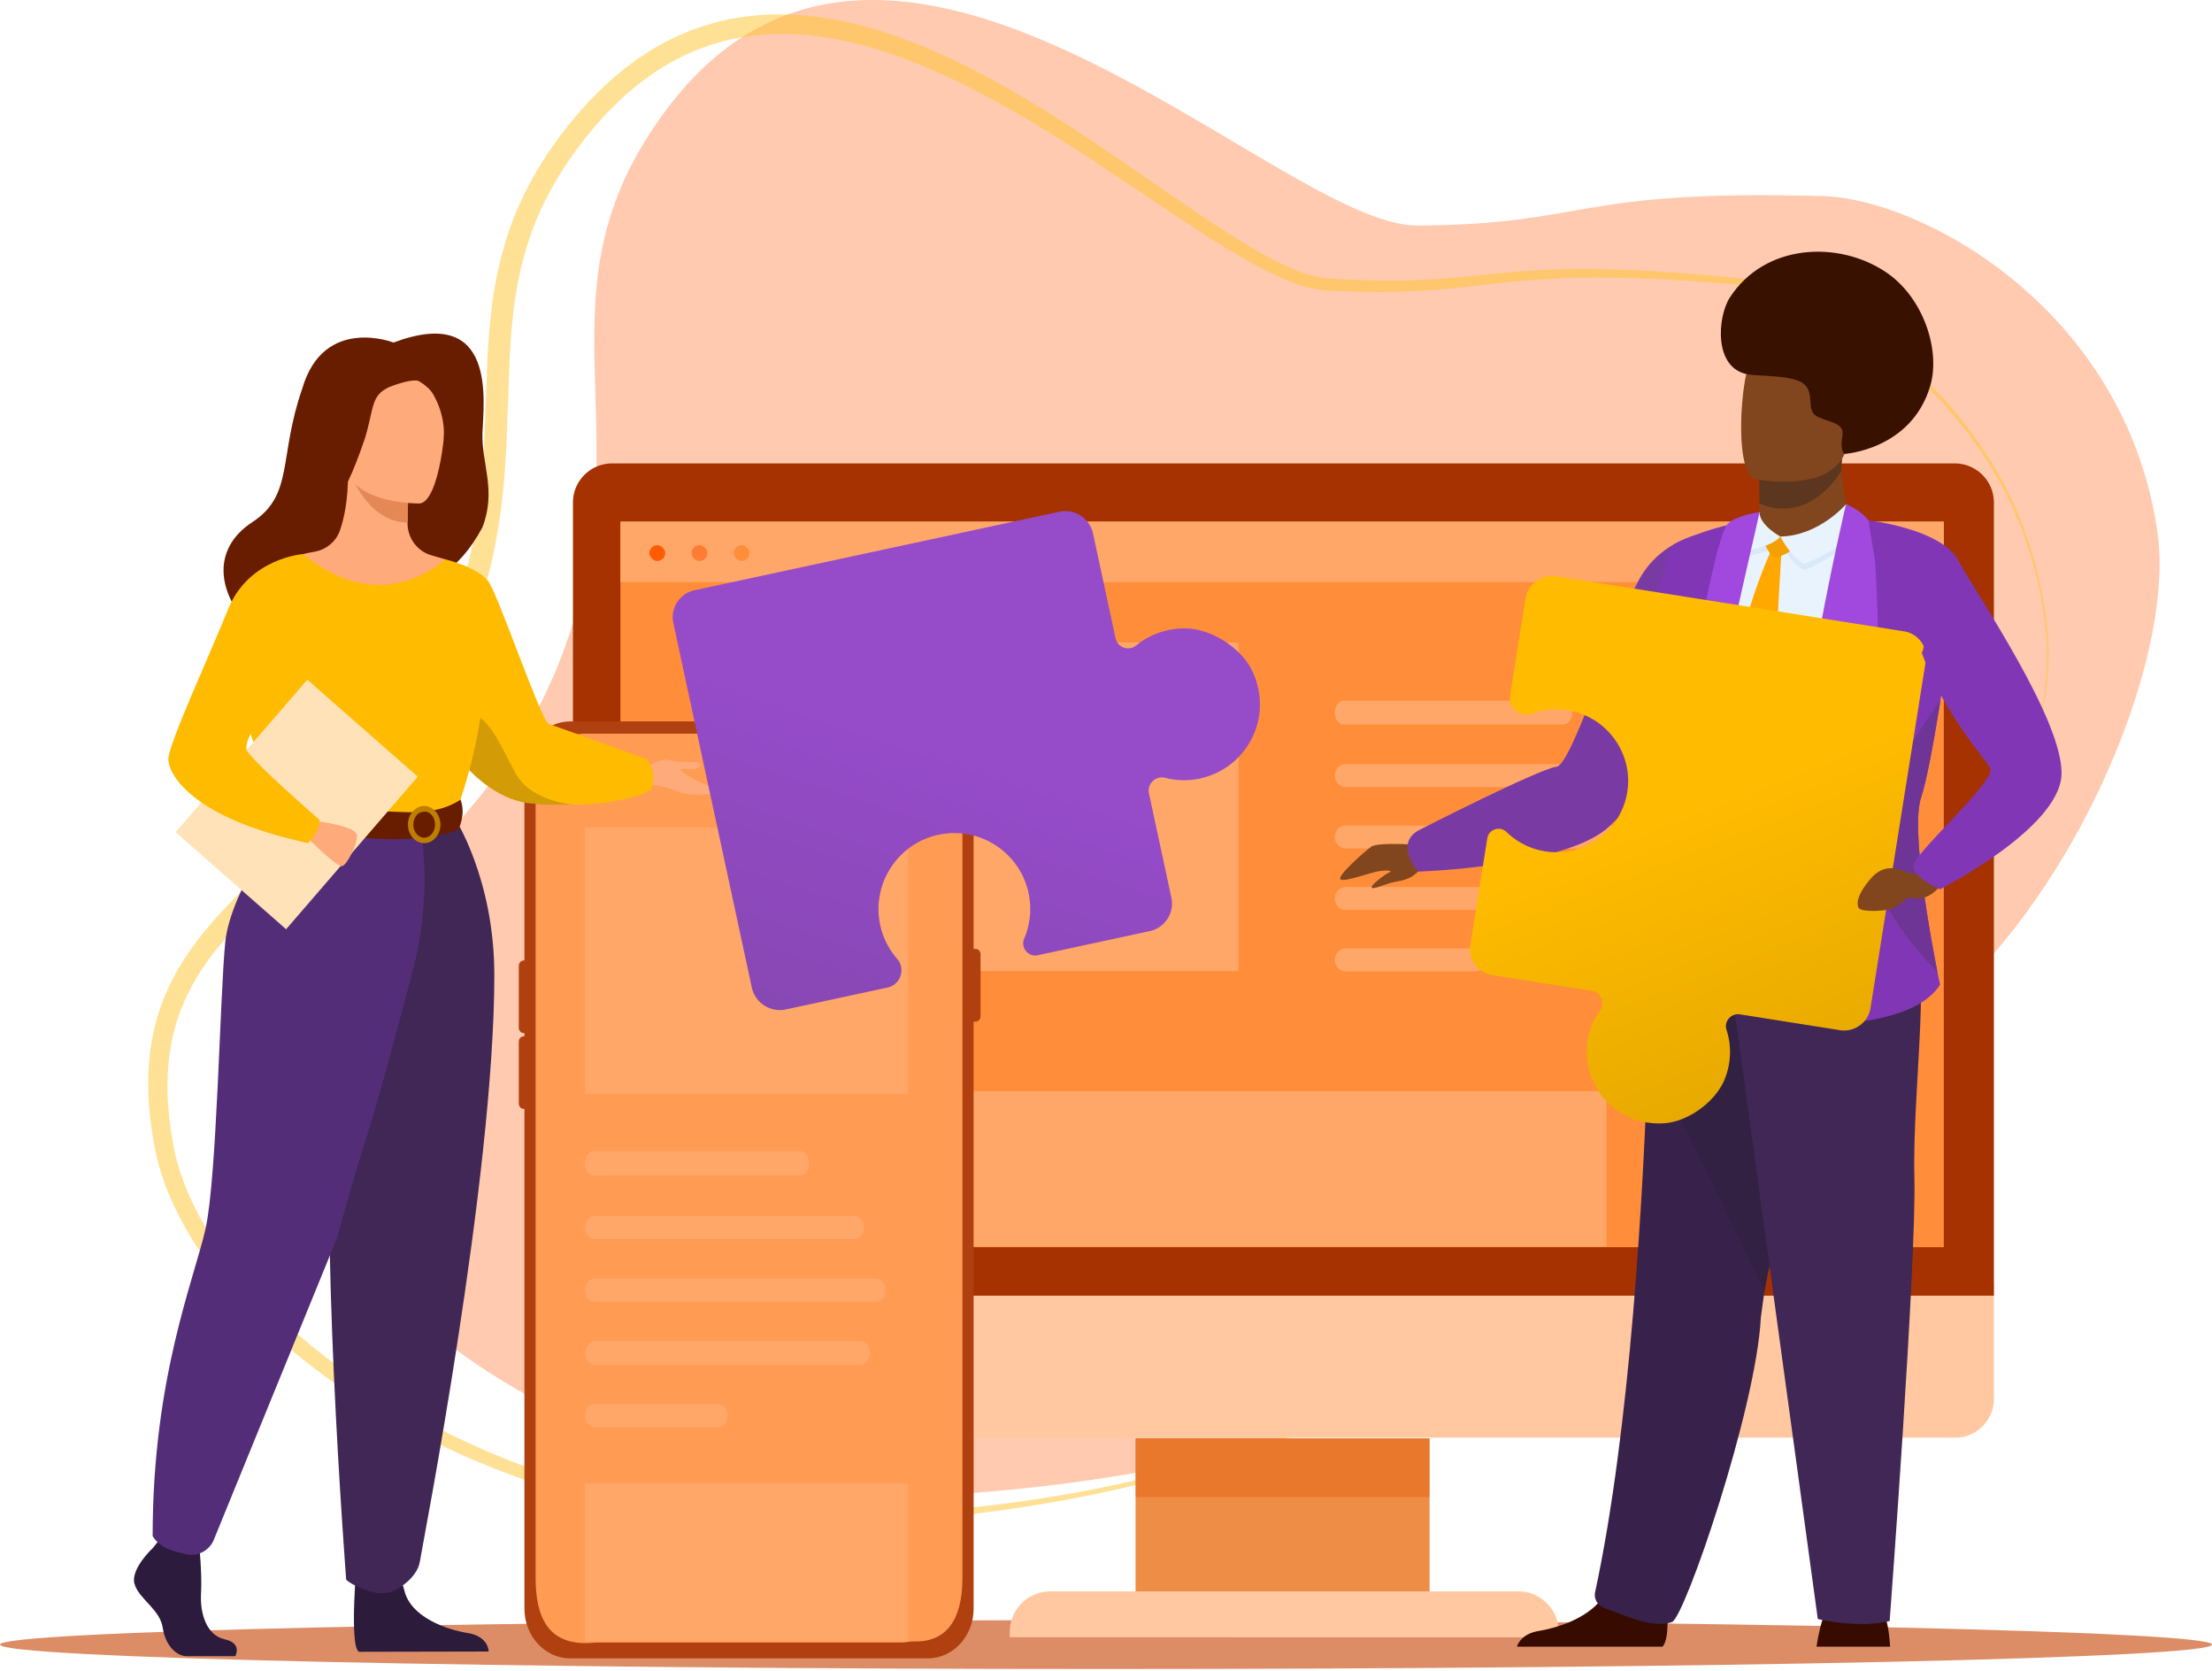 <svg xmlns="http://www.w3.org/2000/svg" width="776" height="586" fill="none"><style>.B{fill:#ffaa7a}.C{fill:#82461e}.D{fill:#ffa768}.E{fill:#681d00}.F{color-interpolation-filters:sRGB}.G{flood-opacity:0}</style><path fill="#ff8a50" fill-opacity=".91" d="M692.354 342.153c-86.039 88.646-173.94 168.214-352.014 181.513-110.173 8.229-215.486-54.689-231.491-116.338-22.08-85.046 56.65-92.768 88.614-178.403 29.518-79.078-11.761-125.393 35.73-189.706C312.597-68.314 448.377 79.412 497.263 79.1c60.42-.383 54.585-12.809 142.36-10.323 34.417.976 105.952 39.411 117.243 117.848 5.811 40.411-22.998 112.754-64.512 155.528z" opacity=".5"/><path fill="#ffc42d" d="M644.071 374.746c-14.485 13.145-29.087 26.163-44.089 38.711l-5.651 4.675-2.83 2.332-2.853 2.3-5.71 4.601-5.777 4.513-2.888 2.257-2.924 2.213-5.851 4.414-5.922 4.316-5.96 4.268-6.016 4.186-1.505 1.047-1.525 1.016-3.053 2.027-6.113 4.039-6.192 3.921-3.1 1.952-3.144 1.885-6.282 3.77-6.372 3.617-6.408 3.553c-17.193 9.275-34.962 17.488-53.221 24.424a445.72 445.72 0 0 1-56.05 16.911c-19.027 4.407-38.321 7.627-57.732 9.773-19.419 2.15-38.92 3.265-58.472 3.557-19.603.119-39.218-1.952-58.422-5.999a289.382 289.382 0 0 1-56.038-17.947c-18.02-7.888-35.299-17.61-51.219-29.348-7.944-5.885-15.543-12.279-22.632-19.247s-13.654-14.528-19.36-22.78c-5.69-8.252-10.53-17.223-13.775-26.91a147.7 147.7 0 0 1-1.129-3.663l-.49-1.858-.243-.929-.212-.94-.415-1.882c-.137-.628-.235-1.237-.353-1.857-.223-1.237-.474-2.466-.647-3.715-.796-4.972-1.317-10.015-1.458-15.097s.102-10.205.819-15.287 1.979-10.109 3.696-14.967c.893-2.414 1.854-4.809 2.982-7.117.533-1.17 1.148-2.297 1.736-3.435.302-.565.627-1.118.937-1.676s.627-1.118.968-1.655l.999-1.637 1.042-1.604c.686-1.075 1.434-2.099 2.159-3.146 1.497-2.047 3.022-4.071 4.636-6.003 6.419-7.782 13.595-14.675 20.744-21.401l21.171-20.136c6.823-6.849 13.286-13.995 19.129-21.606a172.37 172.37 0 0 0 15.563-24.132c2.249-4.233 4.33-8.549 6.176-12.987.921-2.217 1.913-4.41 2.712-6.675.827-2.253 1.732-4.482 2.442-6.774 3.076-9.098 5.373-18.444 6.956-27.937l.306-1.779c.098-.593.168-1.193.258-1.786l.506-3.581c.184-1.189.286-2.395.431-3.592l.4-3.601c.443-4.817.819-9.647 1.046-14.512l1.129-29.443c.047-1.237.129-2.478.204-3.719l.235-3.727.67-7.47c.494-4.983 1.285-9.971 2.261-14.927 2.058-9.892 5.173-19.678 9.727-28.748 4.484-9.102 10.123-17.559 16.5-25.298l1.179-1.466c.388-.49.827-.949 1.239-1.423l2.504-2.826.627-.707.658-.68 1.321-1.352c.89-.897 1.748-1.818 2.661-2.687l2.783-2.573c.466-.423.921-.865 1.403-1.276l1.462-1.213 2.931-2.415 3.057-2.268c.517-.367 1.003-.775 1.54-1.114l1.591-1.047 1.591-1.047c.529-.352 1.058-.704 1.615-1.008l3.304-1.905c.544-.332 1.117-.605 1.685-.889l1.705-.854 1.705-.854 1.751-.759 1.756-.751c.588-.245 1.164-.518 1.768-.715l3.593-1.288c.596-.229 1.215-.383 1.823-.569l1.83-.537c.611-.174 1.219-.372 1.834-.522l1.858-.431c1.242-.273 2.469-.609 3.727-.794l3.754-.636 3.778-.431a100.472 100.472 0 0 1 15.139-.241c5.025.348 10.006 1.032 14.92 1.984 4.911.976 9.735 2.272 14.493 3.735 4.75 1.486 9.406 3.217 14.007 5.067a246.508 246.508 0 0 1 13.54 6.074c8.873 4.343 17.487 9.141 25.889 14.243l6.279 3.861 6.208 3.96 12.27 8.11 24.181 16.607c8.038 5.529 16.084 11.019 24.337 16.077 4.127 2.517 8.312 4.924 12.6 7.039 4.283 2.099 8.688 3.936 13.168 5.003 1.117.21 2.242.47 3.351.553l.835.095c.274.035.595.035.893.055l1.815.095 7.258.372 7.258.182c2.422.087 4.836.04 7.254.02l3.625-.032 3.621-.146 3.622-.146 3.621-.249 3.621-.257 3.621-.324 7.258-.707 7.282-.727 7.313-.628 7.336-.459 7.345-.273c19.595-.356 39.112.964 58.531 2.849l1.826.174 1.85.241c1.238.13 2.449.395 3.668.624 1.227.206 2.414.538 3.617.826 1.208.273 2.383.644 3.567.996 4.722 1.431 9.315 3.233 13.791 5.272 4.456 2.087 8.787 4.419 13.011 6.932 2.073 1.32 4.19 2.573 6.2 3.984 1.011.699 2.046 1.359 3.037 2.087l2.975 2.177c1.003.708 1.948 1.498 2.916 2.253l1.446 1.142c.482.38.968.759 1.43 1.162 1.87 1.597 3.771 3.154 5.558 4.841l2.708 2.502 2.622 2.593 1.305 1.3 1.262 1.344 2.52 2.691c6.568 7.315 12.435 15.271 17.443 23.744 10.061 16.935 16.221 36.131 18.247 55.706.643 4.877.722 9.848.4 14.757-.321 4.916-.999 9.797-1.92 14.631a177.323 177.323 0 0 1-3.508 14.322l-1.077 3.525-.545 1.759-.588 1.747-1.184 3.49-1.262 3.462c-.407 1.158-.866 2.296-1.312 3.438l-1.356 3.423-2.897 6.77-1.504 3.359-1.576 3.328-.788 1.663-.823 1.645-1.65 3.288c-4.491 8.722-9.449 17.195-14.794 25.412a264.65 264.65 0 0 1-17.432 23.645c-6.255 7.513-13 14.639-20.215 21.243zm0 0c7.207-6.612 13.94-13.745 20.187-21.282a264.662 264.662 0 0 0 17.397-23.665 280.963 280.963 0 0 0 14.712-25.448l1.635-3.296.815-1.648.78-1.664 1.563-3.328 1.493-3.363c1.016-2.233 1.917-4.513 2.869-6.774l1.341-3.427 1.301-3.442 1.246-3.462 1.168-3.49.58-1.746.537-1.759 1.062-3.521a177.537 177.537 0 0 0 3.409-14.307c.886-4.822 1.533-9.691 1.819-14.583s.184-9.794-.49-14.659c-2.124-19.484-8.45-38.498-18.565-55.211a145.386 145.386 0 0 0-17.514-23.377l-2.524-2.64-1.262-1.32c-.427-.431-.874-.85-1.309-1.272l-2.625-2.538c-.882-.838-1.807-1.632-2.705-2.45-1.787-1.656-3.687-3.174-5.549-4.735a32.956 32.956 0 0 0-1.426-1.134l-1.443-1.114c-.968-.736-1.908-1.506-2.908-2.194l-2.963-2.118c-.987-.708-2.018-1.352-3.021-2.032-2.003-1.375-4.103-2.588-6.165-3.869-4.201-2.426-8.496-4.675-12.905-6.675-4.425-1.952-8.955-3.664-13.58-5.003-1.16-.324-2.312-.68-3.484-.925-1.172-.265-2.332-.573-3.515-.755-1.18-.205-2.356-.447-3.539-.557l-1.775-.209c-.596-.063-1.211-.099-1.815-.15-19.388-1.648-38.846-2.668-58.226-2.055l-7.258.367-7.246.553-7.238.723-7.251.826-7.281.81-3.653.38c-1.219.122-2.441.205-3.664.312l-3.668.3-3.677.198-3.676.198-3.68.083c-2.453.055-4.906.134-7.36.083l-7.356-.083-7.34-.277-1.834-.067c-.31-.016-.6-.012-.929-.044l-.98-.095c-1.324-.087-2.582-.355-3.864-.581-5.028-1.126-9.704-3.031-14.207-5.153-4.499-2.142-8.817-4.549-13.058-7.058-8.469-5.035-16.648-10.449-24.78-15.884l-24.349-16.259c-16.28-10.679-32.858-20.879-50.278-29.171a239.847 239.847 0 0 0-13.227-5.766c-4.471-1.739-8.978-3.363-13.552-4.739-4.577-1.352-9.19-2.533-13.85-3.423-4.664-.861-9.355-1.462-14.058-1.747a93.56 93.56 0 0 0-14.053.344l-3.48.427-3.445.617c-1.156.174-2.277.502-3.414.759l-1.701.407c-.564.142-1.117.332-1.677.494l-1.673.506c-.557.178-1.121.316-1.666.534l-3.28 1.209c-.553.186-1.078.443-1.615.672l-1.603.7-1.603.704-1.56.794-1.559.794c-.522.265-1.047.518-1.544.826l-3.03 1.774c-.513.285-.995.613-1.481.941l-1.462.976-1.462.976c-.494.316-.944.696-1.422 1.039l-2.818 2.118c-.917.739-1.807 1.514-2.712 2.269l-1.352 1.138c-.447.383-.866.802-1.301 1.201l-2.591 2.423c-.85.822-1.654 1.699-2.481 2.545l-1.234 1.281-.616.64-.587.672-2.348 2.684c-.388.455-.795.881-1.164 1.352l-1.113 1.403c-6.02 7.414-11.287 15.394-15.445 23.91-4.221 8.493-7.078 17.591-8.986 26.922-.902 4.683-1.638 9.41-2.093 14.203-.274 2.388-.435 4.802-.631 7.209-.094 1.206-.149 2.419-.223 3.628l-.196 3.64-1.094 29.467c-.223 4.948-.603 9.92-1.054 14.884l-.408 3.723c-.149 1.241-.254 2.486-.442 3.723l-.518 3.719-.27 1.857-.322 1.854c-1.657 9.884-4.075 19.665-7.301 29.162-.744 2.399-1.693 4.719-2.559 7.071-.843 2.363-1.873 4.647-2.837 6.955-1.929 4.62-4.115 9.15-6.475 13.572-4.718 8.857-10.228 17.275-16.35 25.175-6.118 7.908-12.847 15.283-19.862 22.266-7.011 6.992-14.312 13.588-21.461 20.204-7.133 6.623-14.14 13.287-20.234 20.59-6.114 7.272-11.189 15.283-14.426 24.041-1.587 4.383-2.779 8.92-3.472 13.56s-.964 9.362-.874 14.101.541 9.497 1.254 14.231c.157 1.186.38 2.364.584 3.545l.317 1.763.361 1.719.18.862.215.853.431 1.708 1.003 3.383c2.904 8.979 7.36 17.5 12.706 25.428 5.361 7.928 11.6 15.295 18.38 22.128 6.788 6.833 14.113 13.152 21.798 18.994 15.41 11.654 32.234 21.452 49.854 29.447 17.628 7.987 36.083 14.176 54.969 18.433s38.227 6.564 57.599 6.706c19.419-.031 38.881-.849 58.229-2.762s38.611-4.853 57.614-9.055c19-4.193 37.749-9.599 56.043-16.298a434.72 434.72 0 0 0 53.307-23.954c2.175-1.106 4.287-2.324 6.419-3.505l6.388-3.573 6.302-3.727 3.151-1.861 3.112-1.929 6.212-3.877c1.042-.636 2.049-1.324 3.072-1.988l3.061-2.012 3.057-2.015 1.528-1.008 1.509-1.039 6.032-4.158c2.022-1.367 3.985-2.822 5.972-4.241l5.938-4.292 5.866-4.39 2.932-2.202 2.896-2.245 5.792-4.489 5.726-4.577 2.861-2.288 2.834-2.324 5.655-4.667c15.006-12.544 29.624-25.543 44.128-38.668z" opacity=".5"/><path fill="#c44100" d="M388 585.337c214.286 0 388-3.834 388-8.564s-173.714-8.563-388-8.563-388 3.834-388 8.563 173.714 8.564 388 8.564z" opacity=".6"/><path fill="#ee8d46" d="M501.521 504.445H398.367v55.453h103.154v-55.453z"/><path fill="#e25100" fill-opacity=".37" d="M501.521 504.445H398.367v20.571h103.154v-20.571z"/><path fill="#ffc8a0" d="M685.884 504.191H214.61c-7.513 0-13.602-6.089-13.602-13.602v-40.658h498.481v40.658a13.61 13.61 0 0 1-13.605 13.602zm-139.049 70.018H354.242v-1.874c0-7.855 6.369-14.224 14.224-14.224h164.148c7.854 0 14.223 6.369 14.223 14.224v1.874h-.002z"/><path fill="#a53200" d="M699.481 454.401H201V176.254a13.73 13.73 0 0 1 13.727-13.727h471.03a13.73 13.73 0 0 1 13.727 13.727v278.147h-.003z"/><path fill="#ff8d3a" d="M681.913 183.397H217.648v254.01h464.265v-254.01z"/><path d="M681.913 182.874H217.648v21.271h464.265v-21.271z" class="D"/><rect width="5.549" height="5.549" x="227.82" y="191.197" fill="#ff5b00" rx="2.774"/><rect width="5.549" height="5.549" x="242.617" y="191.197" fill="#ff7c33" rx="2.774"/><rect width="5.549" height="5.549" x="257.414" y="191.197" fill="#ff8d3a" rx="2.774"/><path d="M568.295 276.021h-96.263c-2.075 0-3.759-1.806-3.759-4.031s1.684-4.032 3.759-4.032h96.263c2.075 0 3.758 1.806 3.758 4.032s-1.683 4.031-3.758 4.031zm-19.801-21.936h-77.206c-1.664 0-3.015-1.864-3.015-4.162s1.351-4.161 3.015-4.161h77.206c1.664 0 3.014 1.864 3.014 4.161s-1.35 4.162-3.014 4.162zm27.822 43.49H472.032c-2.075 0-3.759-1.806-3.759-4.032s1.684-4.031 3.759-4.031h104.284c2.076 0 3.759 1.805 3.759 4.031s-1.683 4.032-3.759 4.032zm-5.776 21.557h-98.508c-2.075 0-3.759-1.805-3.759-4.031s1.684-4.032 3.759-4.032h98.508c2.076 0 3.759 1.806 3.759 4.032s-1.683 4.031-3.759 4.031zm-53.012 21.557h-45.496c-2.075 0-3.759-1.806-3.759-4.031s1.684-4.032 3.759-4.032h45.496c2.075 0 3.758 1.806 3.758 4.032s-1.683 4.031-3.758 4.031zm46.003 41.948H282.383v54.565h281.148v-54.565zm-129.053-157.31H282.766v115.262h151.712V225.327z" class="D"/><path fill="#b0400f" d="M325.436 581.615H200.1c-8.906 0-16.123-7.794-16.123-17.405V270.405C183.974 260.794 191.194 253 200.1 253h125.336c8.906 0 16.123 7.794 16.123 17.405V564.21c0 9.614-7.219 17.405-16.123 17.405z"/><path fill="#ff9b53" d="M337.638 280.009v273.339c0 15.512-6.21 22.706-17.193 22.327-1.268-.043-2.532.379-3.845.379H208.933c-16.89 1.849-21.035-9.197-21.035-22.706v-277.15c0-10.438 7.839-18.902 17.511-18.902H316.6c16.206.002 21.172 6.653 21.038 22.713z"/><path fill="#b0400f" d="M185.131 362.319h-1.382c-.965 0-1.749-.846-1.749-1.888v-21.71c0-1.041.784-1.887 1.749-1.887h1.382c.965 0 1.748.846 1.748 1.887v21.71c0 1.044-.783 1.888-1.748 1.888zm157.117-4.033h-1.382c-.965 0-1.749-.846-1.749-1.888v-21.71c0-1.041.784-1.887 1.749-1.887h1.382c.965 0 1.749.846 1.749 1.887v21.71c0 1.042-.782 1.888-1.749 1.888zm-157.117 30.629h-1.382c-.965 0-1.749-.846-1.749-1.888v-21.71c0-1.041.784-1.887 1.749-1.887h1.382c.965 0 1.748.846 1.748 1.887v21.71c0 1.042-.783 1.888-1.748 1.888z"/><path d="M318.607 520.313H205.234v55.272h113.373v-55.272zm0-230.13H205.234v93.459h113.373v-93.459zm-19.023 144.426H208.78c-1.958 0-3.546-1.842-3.546-4.113s1.588-4.112 3.546-4.112h90.804c1.958 0 3.546 1.842 3.546 4.112s-1.588 4.113-3.546 4.113zm-18.678-22.377h-72.828c-1.57 0-2.844-1.901-2.844-4.245s1.274-4.246 2.844-4.246h72.828c1.57 0 2.843 1.902 2.843 4.246s-1.273 4.245-2.843 4.245zm26.245 44.363H208.78c-1.958 0-3.546-1.842-3.546-4.112s1.588-4.113 3.546-4.113h98.371c1.957 0 3.545 1.842 3.545 4.113s-1.588 4.112-3.545 4.112zm-5.449 21.99H208.78c-1.958 0-3.546-1.841-3.546-4.112s1.588-4.113 3.546-4.113h92.922c1.958 0 3.546 1.842 3.546 4.113s-1.588 4.112-3.546 4.112zm-50.006 21.991H208.78c-1.958 0-3.546-1.842-3.546-4.113s1.588-4.112 3.546-4.112h42.916c1.957 0 3.545 1.841 3.545 4.112s-1.588 4.113-3.545 4.113z" class="D"/><path d="M499.65 296.467s-16.1-1.38-18.646.497-11.939 10.21-10.788 11.394 10.475-2.317 13.307-2.789 5.352-.261 3.979.312c-1.372.579-6.784 4.53-6.277 5.38s4.594-1.212 7.451-1.835 7.309-.765 10.337-5.84.637-7.119.637-7.119z" class="C"/><path fill="#793ba3" d="M597.697 186.999s21.67 51.026-33.215 102.892c-14.961 14.14-67.036 15.79-67.036 15.79s-8.467-9.638.253-14.498c0 0 42.06-21.5 48.36-22.294 5.59-.703 21.311-52.21 29.189-66.057s22.449-15.833 22.449-15.833z"/><path d="m617.229 176.538.015 3.057s-.828 9.564 10.852 10.959 21.252 1.217 20.934-6.164c-1.05-5.715-2.935-14.584-3.016-19.31-.03-1.758.092-3.621.414-5.727l-22.624-.456-6.663 1.098.088 16.543z" class="C"/><path fill="#231f20" d="m617.141 159.999.088 16.539a18.979 18.979 0 0 0 8.154 1.816c10.4 0 17.121-7.69 20.631-13.27-.03-1.758.092-3.621.414-5.727l-22.624-.456-6.663 1.098z" opacity=".4"/><path d="M648.17 155.682c-2.625 14.248-20.853 13.78-28.732 12.884-2.218-.247-3.613-.533-3.613-.533-2.499-.673-3.894-4.645-4.541-9.847-1.288-10.294.337-25.403 2.061-29.268 2.595-5.815 7.484-12.103 25.843-7.566 18.359 4.544 12.351 16.075 8.982 34.33z" class="C"/><path fill="#380b00" d="M663.089 577.504h-25.831c.191-1.368.85-5.522 2.061-9.351.418-1.333.909-2.628 1.464-3.752 2.514-5.059 18.47-1.84 18.47-1.84s1.483 1.279 2.64 6.172c.51 2.156.958 5.015 1.196 8.771zm-78.071-8.219c-.069 3.543-.514 6.897-1.79 8.223h-51.095c.647-1.863 2.487-4.668 7.733-5.526 5.958-.974 15.251-3.868 20.677-9.649 1.935-2.056 3.372-4.479 4.004-7.311 2.403-10.793 19.877 3.307 19.877 3.307s.709 5.681.594 10.956z"/><path fill="#38214b" d="m619.007 452.614-1.284 9.518c-1.625 31.95-26.67 105.008-31.15 106.708-6.932 2.64-17.849-2.967-23.559-4.803-2.368-.761-3.962-3.169-3.437-5.611 12.404-57.5 16.96-140.304 18.619-189.327.839-24.693 5.039-41.75 5.039-41.75s61.089-16.434 61.45 4.355c.325 18.402-20.229 90.56-25.678 120.91z"/><path fill="#332143" d="m619.01 452.614-40.807-83.511c.839-24.693 5.039-41.75 5.039-41.75s61.089-16.434 61.449 4.355c.322 18.398-20.232 90.556-25.681 120.906z"/><path fill="#402756" d="m605.414 331.782 32.292 236.027s14.182 3.447 25.21.688c0 0 9.454-125.528 8.668-155.878s6.787-81.204-1.728-86.815-64.442 5.978-64.442 5.978z"/><path fill="#381100" d="M677.119 135.465c-6.691 22.347-30.115 23.734-30.115 23.734s-1.556-1.302-.705-6.013c.126-.695.145-1.291.065-1.804-.437-2.953-4.005-3.223-8.35-5.051-5.097-2.141-.847-8.138-5.307-11.778-3.698-3.015-15.432-2.574-19.39-3.231-12.297-2.048-10.818-20.245-6.468-26.973 12.227-18.9 37.97-20.113 54.685-8.957 13.244 8.841 19.34 27.525 15.585 40.073z"/><path fill="#e9f3fe" d="m651.787 188.49-7.434 160.874s-62.055 1.024-60.285-13.138 22.368-142.809 22.368-142.809l45.351-4.927z"/><path fill="#8137b5" d="M673.943 279.68c-3.69 11.168 3.269 48.648 5.752 61.342l.908 4.274c-8.595 14.097-40.067 13.915-40.067 13.915-6.054-26.98-9.2-69.947-9.2-69.947l24.149-106.755 30.383 28.321-5.146 34.852c-2.238 13.915-4.782 28.078-6.779 33.998zm-60.125-96.847s-12.412 50.877-17.366 102.094l-6.568 69.979c0 .974-11.634-3.285-14.213-15.967-.981-4.831-.146-14.132 1.169-25.273.003-.008.003-.019.003-.027 1.587-18.282 2.587-41.908 3.173-67.957.184-42.786 5.419-52.462 6.967-54.394a2.44 2.44 0 0 1 .076-.093l.349-.34.019-.069s12.845-6.531 26.391-7.953z"/><path fill="#7f1e00" d="m587.054 191.195-.077.093v-.015l.077-.078z"/><path fill="#d9e9f9" d="M653.551 182.315c.077-1.534-7.135-3.656-7.135-3.656s-8.254 11.539-21.854 11.74c0 0 3.875 7.605 8.442 9.576 0 0 20.095-8.54 20.547-17.66zm-28.991 7.814s-7.204-4.305-7.227-8.977c0 0-4.653-.587-6.683 1.689 0 0-1.709 8.003.555 12.648-.004.003 10.373-1.593 13.355-5.36z"/><path fill="url(#D)" d="M605.464 299.129a15.252 15.252 0 0 0 4.794 9.816l4.326 4.019a2.523 2.523 0 0 0 3.71-.302l5.361-6.863a9.176 9.176 0 0 0 1.893-6.503l-2.185-24.863c-.609-7.825-1.095-15.43-1.134-20.056-.119-14.769 2.786-61.859 2.786-61.859l-3.51.185s-8.718 18.282-13.285 43.153c-1.127 6.121-1.997 12.64-2.426 19.391.004.003-1.828 26.899-.33 43.882z"/><path fill="#f3a000" d="m629.455 189.437-9.767-2.361s-1.276.112-1.242 1.716 2.751 6.295 3.955 6.67 9.365-2.779 7.054-6.025z"/><g fill="#e9f3fe"><path d="M652.413 181.523c.077-1.534-4.805-4.699-4.805-4.699s-9.446 11.133-23.046 11.334c0 0 3.875 7.605 8.442 9.576 0 0 18.957-7.091 19.409-16.211zM624.561 188.158s-7.285-3.895-7.312-8.563c0 0-4.399 1.951-6.43 4.227 0 0-1.881 5.051.383 9.7 0 0 10.377-1.596 13.359-5.364z"/></g><path fill="#6e3596" d="M679.695 341.021c-8.898-9.34-24.272-27.71-23.728-42.789.728-21.118 24.755-52.55 24.755-52.55-2.238 13.915-4.783 28.078-6.779 33.998-3.69 11.167 3.269 48.643 5.752 61.341z"/><path fill="#a149df" d="M647.602 176.824s-19.339 81.687-16.262 112.459c0 0 7.112-32.881 24.221-59.819 0 0-6.246-5.538-5.905-7.582 0 0 4.637-1.387 9.132-.452 0 0-.498-35.212-3.303-38.933s-7.883-5.673-7.883-5.673zm-30.357 2.771c.395-.232-19.167 79.825-20.8 105.333l1.748-58.644s6.679-4.228 6.679-5.731-7.216-5.634-7.216-5.634 5.426-28.036 8.388-31.123 11.201-4.201 11.201-4.201z"/><path fill="#7f1e00" d="m587.407 190.855-.345.337c.196-.228.319-.317.345-.337z"/><g filter="url(#A)"><path fill="url(#E)" d="M603.128 374.281c2.277-5.856 2.281-11.795.565-17.052-.982-3.005 1.592-5.978 4.724-5.48l35.053 5.549c5.112.808 9.913-2.667 10.723-7.758l19.388-121.672c.793-4.976-2.614-9.652-7.607-10.442l-121.946-19.307c-5.184-.823-10.057 2.703-10.879 7.869l-5.398 33.877c-.699 4.384 3.573 7.92 7.762 6.411a25.12 25.12 0 0 1 13.077-1.068c12.838 2.346 21.817 14.285 20.452 27.22-1.521 14.389-14.786 24.391-28.942 22.15a25.056 25.056 0 0 1-13.58-6.779c-2.331-2.266-6.252-.975-6.763 2.229l-5.945 37.283c-.811 5.095 2.676 9.882 7.788 10.694l34.839 5.513c3.226.509 4.783 4.222 2.882 6.867a24.83 24.83 0 0 0-4.363 10.629c-2.487 15.602 10.058 30.124 26.961 28.915 8.512-.606 18.124-7.721 21.209-15.648z"/></g><path d="M679.41 304.288s-6.396 3.227-10.277 1.612-8.454-2.825-12.791 2.16-5.254 8.435-4.342 10.279 11.032 1.151 12.711 0 4.334-3.988 6.02-3.494c4.648 1.364 8.56-2.214 10.752-5.062 1.322-1.716-2.245-2.55-2.073-5.495z" class="C"/><path fill="#8137b5" d="M655.484 182.509s25.475 2.844 31.484 14.031 37.25 56.527 36.227 75.369-42.615 39.972-42.615 39.972-9.212-3.926-9.35-8.149 28.755-29.466 27.004-34.176c-1.005-2.702-15.952-18.304-24.037-40.562 2.5-5.494-2.183-6.537-3-9.994-5.465-7.794-8.545.526-9.601-3.699-3.073-12.284-6.112-32.792-6.112-32.792z"/><path d="M149.547 235.985c-1.693-3.288-18.916-70.907-18.304-38.44 0 0 20.137 20.226 38.005-12.594 4.995-13.097-.356-22.247 0-33.072.365-10.829 5.299-45.353-31.201-31.752 0 0-24.5-9.571-32 16.119-8.421 24.179-2.885 37.276-17.5 46.847-30 19.646 11.529 64.867 61 52.892z" class="E"/><path d="M224.301 270.818s6.733-5.351 10.374-4.272 10.926 1.439 9.946 2.601-5.153-.091-5.819.581 5.463 4.078 7.281 4.841 6.263 2.106 5.816 3.003-9.527 2.17-14.845-.217-12.827-2.525-12.827-2.525l.074-4.012z" class="B"/><path fill="#fb0" d="M152.766 253.817s2.559 5.106 7.195 10.975c5.593 7.063 14.214 15.22 25.039 16.832 5.169.771 20.289.494 20.289.494 17.644-1.15 23.118-5.185 23.118-5.185 2.317-6.375-1.473-10.694-1.473-10.694l-34.558-12.422c-2.528-1.277-17.276-44.121-20.787-49.504s-15.48-8.181-15.48-8.181l-3.343 57.685z"/><path fill="#231f20" d="M159.96 264.792c5.593 7.062 14.215 15.219 25.039 16.832 5.17.771 7.411.541 16.315.541-.513.068-15.088-1.272-20.32-10.714-5.338-9.631-11.11-24.93-19.043-19.832-3.417 2.202-3.268 7.671-1.991 13.173z" opacity=".2"/><path fill="#2c1b3c" d="M53.726 542.788s-8.101 7.454-6.521 12.753 8.892 8.83 9.88 15.303 4.938 10.007 8.496 10.007h16.954s2.618-4.557-3.703-5.928-8.704-8.98-8.312-16.042-.592-16.48-.592-16.48l-13.434-3.138-2.767 3.525z"/><path fill="#2c1b3b" d="M125.289 545.954s-2.916 31.582.642 33.348l45.512-.095s0-5.296-7.309-6.473-20.151-5.494-22.327-15.105-16.518-11.675-16.518-11.675z"/><path d="M89.854 319.386c9.366-21.18 15.096-27.262 14.003-33.834-.815-4.893 2.481-91.227 2.481-91.227 1.113-.348 3.339-.66 4.558-.933 3.84-.861 7.023-3.581 8.343-7.319 1.595-4.502 2.861-11.149 2.834-19.48l1.199.237 20.171 4.027s-.458 6.403-.474 12.433v.151c-.023 5.236 3.382 9.86 8.371 11.315l4.766 1.375s7.407 21.326 8.822 43.232-13.47 31.428.113 75.205c13.866 44.718-80.36 16.52-75.187 4.818z" class="B"/><path fill="#e48956" d="M143.441 170.861s-.459 6.403-.474 12.434c-11.287-.321-17.256-10.707-19.701-16.461l20.175 4.027z"/><path d="M147.212 176.572s-26.709.443-26.724-16.33-3.476-28.017 13.572-29.013 20.371 5.407 21.727 11.003-1.627 33.791-8.575 34.34z" class="B"/><g class="E"><path d="M148.047 134.2s-1-2.487-11.46 1.514c-6.54 3.051-5.24 6.94-8.545 17.96-17.495 51.533-17.495-.125-17.495-.125s9.357-7.048 11.3-19.349c0 .004 12.066-17.502 26.2 0z"/><path d="M144.406 132.415s5.424 2.043 7.654 6.031c2.183 3.901 4.041 9.066 3.61 15.402 0 0 5.51-13.378-.682-20.947-6.565-8.022-10.582-.486-10.582-.486z"/></g><path fill="#fb0" d="M87.278 232.515s-.678 9.643 0 21.215c.451 7.671 8.144 17.942 9.237 20.483 2.739 6.375 5.828 7.411 5.828 7.411l23.894 5.908 8.403 2.075 26.496-7.979s12.067-33.969 7.223-53.089-12.251-32.4-12.251-32.4-21.621 21.35-49.772-1.81l-19.058 38.186z"/><path fill="#f2ccaa" d="M94.273 256.86c.451 7.671 1.148 14.812 2.242 17.353 2.739 6.375 5.828 7.411 5.828 7.411l23.894 5.908 10.378-3.075s-34.645-5.296-30.808-35.355l-11.534 7.758z"/><path fill="#402756" d="M159.451 286.781s13.964 21.297 13.964 55.211c0 70.924-25.082 199.203-26.124 205.665-.984 6.09-8.481 9.971-8.481 9.971s-3.449 2.051-8.371.648c-6.831-1.944-8.991-4.272-8.991-4.272s-10.213-132.072-3.891-179.248 6.396-87.979 6.396-87.979h35.498v.004z"/><path fill="#542d78" d="M100.909 284.968s-20.015 27.08-21.88 45.39-2.927 82.611-6.901 100.459-18.58 52.192-18.58 107.857c0 0 1.517 3.19 6.208 4.889 1.501.546 3.508 1.071 5.459 1.522 3.864.893 7.834-1.012 9.598-4.593L118.1 434.496c13.846-49.671 7.61-22.015 26.5-93.191 7.753-29.216 2.699-52.286 2.699-52.286l-46.39-4.051z"/><path d="M161.547 280.423s-5.267 4.201-15.731 4.414c-12.498.253-43.47-3.213-43.47-3.213s-1.376 3.877-1.321 7.972c0 0 37.827 9.623 59.746 1.407-.004-.004 2.822-5.367.776-10.58z" class="E"/><path fill="#be7e00" d="M143.109 289.188c0-3.589 2.56-6.509 5.703-6.509s5.702 2.92 5.702 6.509-2.559 6.509-5.702 6.509-5.703-2.921-5.703-6.509zm1.893 0c0 2.537 1.713 4.604 3.814 4.604s3.813-2.063 3.813-4.604-1.709-4.604-3.813-4.604-3.814 2.067-3.814 4.604z"/><g filter="url(#B)"><path fill="#ffe2b7" d="m61.611 287.861 38.756 34.031 46.195-53.501-38.756-34.03-46.195 53.5z"/></g><path d="M111.083 287.998s14.199 1.676 14.156 5.075-3.539 10.382-5.291 10.694-11.557-9.442-11.557-9.442l2.692-6.327z" class="B"/><path fill="#fb0" d="M106.338 194.321s-18.956 1.34-26.226 19.156-21.057 47.726-21.057 52.757 7.701 20.543 49.066 29.463c0 0 4.28-4.537 4.021-8.125 0 0-25.822-22.365-25.752-24.982.133-4.944 4.233-11.473 26.905-34.34 6.164-6.216-6.957-33.929-6.957-33.929z"/><g filter="url(#C)"><path fill="url(#F)" d="M404.703 207.389c-6.674 0-12.56 2.275-17.116 5.983-2.603 2.121-6.532.722-7.239-2.559l-7.908-36.731a9.93 9.93 0 0 0-11.792-7.612l-127.99 27.532c-5.236 1.129-8.565 6.282-7.439 11.516l27.516 127.781a10.07 10.07 0 0 0 11.96 7.72l35.636-7.666c4.609-.991 6.482-6.567 3.383-10.117a26.52 26.52 0 0 1-6.063-12.5c-2.584-13.571 5.809-27.012 19.15-30.628 14.84-4.019 29.826 5.241 33.021 20.069a26.45 26.45 0 0 1-1.523 16.004c-1.353 3.17 1.427 6.548 4.795 5.822l39.222-8.439c5.359-1.152 8.769-6.432 7.616-11.788l-7.862-36.504c-.727-3.377 2.357-6.34 5.705-5.479a26.492 26.492 0 0 0 12.203.23c16.413-3.531 26.005-21.483 18.342-37.706-3.852-8.165-14.578-14.924-23.617-14.928z"/></g><path d="M241 267.246c-2 0-4.834-.333-6-.5-.601-.086-1.27-.192-1.5.5-.5 1.5 4 3 5 2.5s2 0 4.5 0 3-1.5 2.5-2-2-.5-4.5-.5z" class="B"/><defs><linearGradient id="D" x1="603.699" x2="657.476" y1="268.993" y2="623.503" gradientUnits="userSpaceOnUse"><stop stop-color="#ffa800"/><stop offset="1" stop-color="#040006"/></linearGradient><linearGradient id="E" x1="553.695" x2="627.195" y1="294" y2="482" gradientUnits="userSpaceOnUse"><stop stop-color="#fb0"/><stop offset="1" stop-color="#d19900"/></linearGradient><linearGradient id="F" x1="328" x2="225" y1="253.246" y2="568.746" gradientUnits="userSpaceOnUse"><stop stop-color="#964bc9"/><stop offset="1" stop-color="#684084"/></linearGradient><filter id="A" width="162" height="196" x="513.695" y="198" class="F" filterUnits="userSpaceOnUse"><feFlood class="G" result="A"/><feColorMatrix in="SourceAlpha" result="B" values="0 0 0 0 0 0 0 0 0 0 0 0 0 0 0 0 0 0 127 0"/><feOffset dx="2" dy="4"/><feComposite in2="B" operator="out"/><feColorMatrix values="0 0 0 0 0 0 0 0 0 0 0 0 0 0 0 0 0 0 0.09 0"/><feBlend in2="A"/><feBlend in="SourceGraphic"/></filter><filter id="B" width="92.953" height="95.531" x="57.609" y="234.36" class="F" filterUnits="userSpaceOnUse"><feFlood class="G" result="A"/><feColorMatrix in="SourceAlpha" result="B" values="0 0 0 0 0 0 0 0 0 0 0 0 0 0 0 0 0 0 127 0"/><feOffset dy="4"/><feGaussianBlur stdDeviation="2"/><feComposite in2="B" operator="out"/><feColorMatrix values="0 0 0 0 0 0 0 0 0 0 0 0 0 0 0 0 0 0 0.25 0"/><feBlend in2="A"/><feBlend in="SourceGraphic"/></filter><filter id="C" width="219" height="190" x="225" y="166.246" class="F" filterUnits="userSpaceOnUse"><feFlood class="G" result="A"/><feColorMatrix in="SourceAlpha" result="B" values="0 0 0 0 0 0 0 0 0 0 0 0 0 0 0 0 0 0 127 0"/><feOffset dx="11" dy="13"/><feGaussianBlur stdDeviation="1"/><feComposite in2="B" operator="out"/><feColorMatrix values="0 0 0 0 0.654 0 0 0 0 0.272 0 0 0 0 0.057 0 0 0 0.17 0"/><feBlend in2="A"/><feBlend in="SourceGraphic"/></filter></defs></svg>